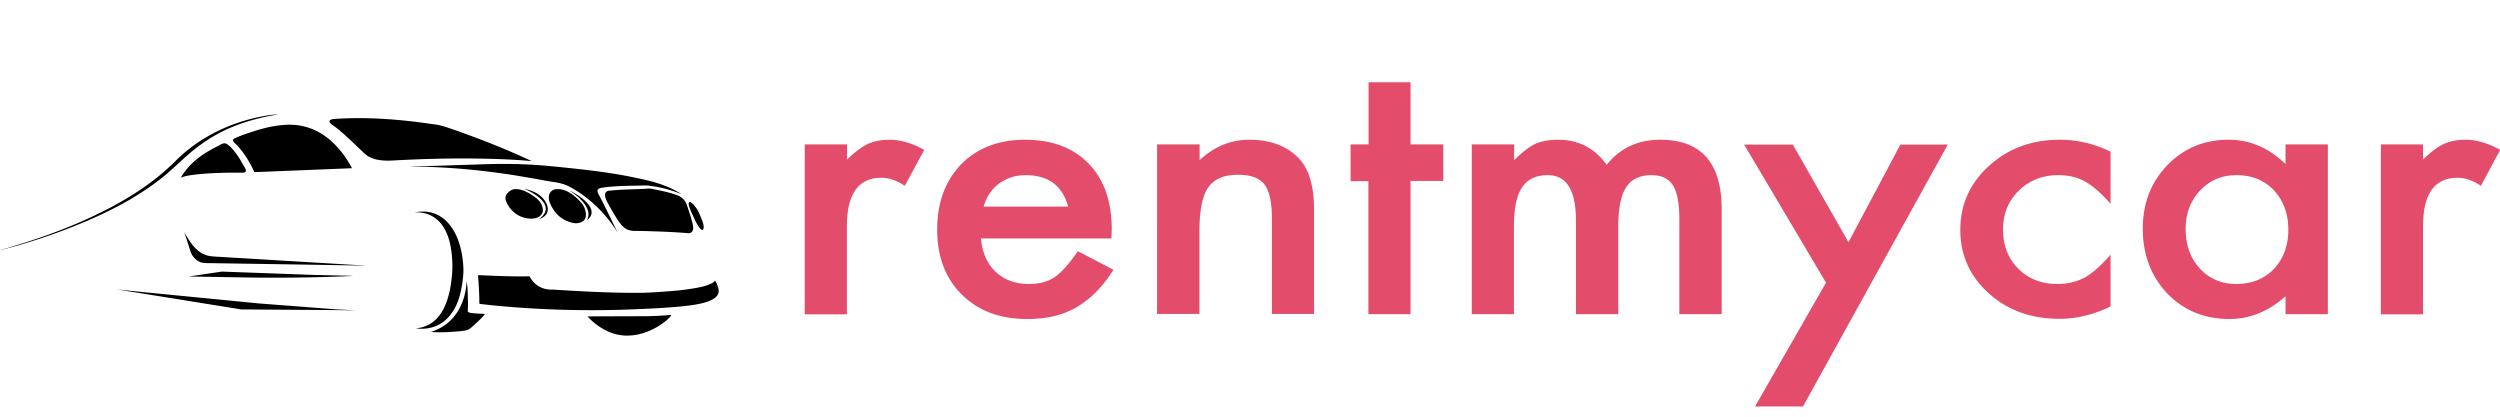 <svg xmlns="http://www.w3.org/2000/svg" viewBox="0 0 1334.6 222.6" xmlns:v="https://vecta.io/nano"><path d="M429.7 77.1h22.5v8.1c4.1-4 7.8-6.8 11-8.3 3.3-1.5 7.1-2.3 11.6-2.3 5.9 0 12.1 1.8 18.6 5.4L483 99.2c-4.3-2.9-8.4-4.3-12.5-4.3-12.2 0-18.4 8.6-18.4 25.9v47h-22.5V77.1zm163.6 50.2h-69.6c.6 7.4 3.2 13.4 7.8 17.8 4.6 4.3 10.5 6.5 17.7 6.5 5.6 0 10.2-1.2 13.9-3.7 3.6-2.5 7.7-7.1 12.3-13.8l19 9.9c-2.9 4.6-6 8.6-9.3 11.9s-6.8 6-10.5 8.2a45.43 45.43 0 0 1-12.1 4.7c-4.3 1-9 1.5-14.1 1.5-14.5 0-26.1-4.3-34.9-13s-13.2-20.3-13.2-34.8c0-14.3 4.3-25.9 12.8-34.8 8.6-8.7 20-13.1 34.1-13.1 14.3 0 25.6 4.2 33.9 12.7 8.2 8.4 12.4 20.1 12.4 35.1l-.2 4.9zm-23.1-17.1c-3.1-11.2-10.7-16.7-22.7-16.7-2.7 0-5.3.4-7.7 1.2s-4.6 1.9-6.5 3.3c-2 1.5-3.6 3.2-5 5.3-1.4 2-2.5 4.4-3.2 7h45.1zm47.6-33.1h22.6v8.4c7.8-7.3 16.7-10.9 26.5-10.9 11.3 0 20.1 3.3 26.4 9.9 5.5 5.6 8.2 14.8 8.2 27.6v55.5H679V117c0-8.9-1.3-15.1-4-18.5-2.6-3.5-7.3-5.2-14.2-5.2-7.5 0-12.7 2.3-15.9 6.9-3.1 4.5-4.6 12.4-4.6 23.7v43.7h-22.6V77.1zM753 96.7v71h-22.5v-71H721V77.1h9.6V43.9H753v33.2h17.5v19.5H753zm32.8-19.6h22.5v8.4c4.3-4.2 8-7.1 11.1-8.6 3.3-1.5 7.3-2.3 12.3-2.3 11 0 19.7 4.5 26 13.4 7.1-8.9 16.6-13.4 28.6-13.4 21.9 0 32.8 12.4 32.8 37.1v56h-22.6v-50.3c0-8.7-1.1-14.8-3.4-18.4-2.3-3.7-6.2-5.5-11.5-5.5-6.2 0-10.7 2.2-13.5 6.5s-4.2 11.3-4.2 20.9v46.8h-22.6v-50c0-16.1-5-24.2-15-24.2-6.3 0-10.9 2.2-13.8 6.6s-4.3 11.3-4.3 20.8v46.8h-22.5V77.1zm189 73.8l-43.7-73.7h26l29.7 52.1 27.7-52.1h25.3L962.5 217h-25.6l37.9-66.1zM1126.7 81v27.8c-5.1-5.8-9.7-9.8-13.8-12-4-2.2-8.7-3.3-14.1-3.3-8.4 0-15.5 2.8-21.1 8.3s-8.4 12.4-8.4 20.7c0 8.5 2.7 15.5 8.1 20.9 5.5 5.5 12.4 8.2 20.9 8.2 5.4 0 10.1-1.1 14.3-3.3 4-2.1 8.7-6.2 14.1-12.3v27.6c-9.1 4.4-18.2 6.6-27.3 6.6-15 0-27.6-4.5-37.7-13.6s-15.2-20.4-15.2-33.9 5.1-24.9 15.4-34.2c10.2-9.3 22.8-13.9 37.7-13.9 9.6 0 18.6 2.2 27.1 6.4zm93.4-3.9h22.6v90.6h-22.6v-9.5c-9.2 8.1-19.2 12.1-29.8 12.1-13.4 0-24.5-4.5-33.3-13.6-8.7-9.2-13.1-20.8-13.1-34.6 0-13.6 4.4-24.9 13.1-33.9s19.6-13.6 32.7-13.6c11.3 0 21.5 4.3 30.4 13V77.1zm-53.3 45c0 8.7 2.5 15.7 7.5 21.2 5.1 5.5 11.6 8.3 19.4 8.3 8.3 0 15-2.7 20.2-8 5.1-5.5 7.7-12.5 7.7-21s-2.6-15.5-7.7-21c-5.1-5.4-11.8-8.1-20-8.1-7.7 0-14.2 2.7-19.4 8.2-5.1 5.5-7.7 12.3-7.7 20.4zm104.2-45h22.5v8.1c4.1-4 7.8-6.8 11-8.3 3.3-1.5 7.1-2.3 11.6-2.3 5.9 0 12.1 1.8 18.6 5.4l-10.3 19.2c-4.3-2.9-8.4-4.3-12.5-4.3-12.2 0-18.4 8.6-18.4 25.9v47H1271V77.1z" enable-background="new" fill="#e34d6b"/><path d="M140.1 62.1c2.8-.5 5.6-1 8.4-1-8.1 1.3-16.1 3.3-23.8 6.4-7.1 2.8-13.7 6.7-19.8 11.4-5.6 4.3-10.6 9.4-16 14-6 5.1-12.6 9.5-19.3 13.5-14.5 8.4-30.1 14.8-45.9 20.2-6.8 2.3-13.7 4.4-20.6 6.2-1 .2-2 .6-3.1.7 4-1 7.9-2.3 11.8-3.5 16.6-5.2 32.9-11.6 48.3-19.8C71 104.3 81.4 97.5 90.5 89c2.2-1.9 4.1-4.1 6.3-6 12.2-11 27.5-17.9 43.3-20.9zm38.4 1.4c17.6-1.2 35.2.2 52.6 2.8 4.6.4 8.8 2.2 13.1 3.6 13.4 4.8 26.7 10 39.6 16.1-11-1-22-1.3-33.1-1.4-13.2-.1-26.4.3-39.6 1-3.1.2-6.3.3-9.4-.3-2.5-.5-4.9-1.4-6.8-3.1-5.2-4.8-10.2-10-15.9-14.4-1-.8-2.2-1.3-2.9-2.4-.3-.4-.3-1 .1-1.2.7-.6 1.6-.6 2.3-.7h0zm-28.1 3.3c4.5-.5 9.1-.2 13.4 1.1 5.8 1.7 11 5.1 15.2 9.5 3.6 3.6 6.5 7.9 8.9 12.4l-52.1 2.1c-2.4-5.3-5.5-10.4-9.5-14.6-.7-.7-1.6-1.3-1.9-2.3-.1-.8.8-1.1 1.4-1.4 2.9-1.3 5.9-2.3 9-3.3 5.1-1.7 10.3-3 15.6-3.5zm-34 11.1c1.1-.6 2.3-1.4 3.6-1.4 1 .1 1.8.9 2.6 1.5 2.2 2.1 4 4.6 5.6 7.2l2.6 4.5c.3.6.6 1.2.3 1.9-.4.6-1.2.6-1.9.6-4.8-.1-9.5 0-14.3.2-4.6.2-9.1.5-13.6 1.2-1.6.3-3.3.6-4.8 1.3 3.5-6.1 8.9-10.8 14.8-14.2 1.6-1 3.4-1.9 5.1-2.8h0zm110.5 10.8l31.2-1c11.2-.4 22.5-.2 33.6.8 9.7.9 19.3 1.9 29 3.2 5.1.7 10.1 1.5 15.2 2.5 7.4 1.5 15 3 22 6.2 2.1 1 4.1 2.1 6.1 3.3-4-1.6-8-2.9-12.2-3.7-1.8-.4-3.6-.6-5.4-.9-2-.2-4 0-6.1 0-6.3.1-12.6.2-18.8 1.1-.8.1-1.8.3-2.3 1s-.1 1.6.2 2.3c2.2 3.9 4.1 8 6.1 12l4.1 8.5c-5.5-8.9-13-16.5-21.7-22.1-1.5-.9-3-1.8-4.6-2.6-2.1-1-4.5-1.6-6.8-2-4.5-.6-8.9-1.6-13.4-2.3-21.2-3.8-42.8-6-64.4-6.1 2.9-.2 5.5-.2 8.2-.2h0zm53 12.1c3.4.7 6.8 2 9.3 4.4 1.5 1.4 2.6 3.2 3.1 5.2.3 1.3.1 2.8-.6 3.9-1 1.4-2.5 2.2-4 2.7 1.4-1.1 2.8-2.3 3.4-4.1.6-1.7 0-3.5-.9-4.8-1.5-2.2-3.7-3.7-5.9-5.1-1.5-.8-2.9-1.6-4.4-2.2zm64.7 0c.9-.1 1.9-.2 2.8-.1 4.4.9 8.9 1.7 13.2 3.2 1.3.4 2.5.9 3.5 1.8 1.4 1.1 2.3 2.7 2.8 4.4 1 3 2 6 2.8 9.1.3 1.3.6 2.8 0 4.1-.4.8-1.3 1.2-2.1 1.2-8.5-.7-17-1-25.5-1.2-2.2-.1-4.4.2-6.5-.5-2.4-.8-4.1-2.8-5.5-4.9-2.3-3.4-4.3-7-6.2-10.6-.6-1.2-1.1-2.6-.8-4 .3-1 1.3-1.5 2.3-1.5 6.4-.7 12.8-.7 19.2-1h0zm-70 .2c3.3-.3 6.5 1.3 9.2 3 1.8 1.1 3.5 2.4 4.7 4.2 1 1.4 1.5 3.3 1.2 5-.5 1.6-1.9 2.7-3.3 3.1-1.9.6-3.9.5-5.8.1-4.5-.9-8.5-4.3-10.3-8.7-.6-1.3-.7-2.9.2-4.1 1-1.2 2.4-2.4 4.1-2.6h0zm21.7.1c3.3-.6 6.6.8 9.2 2.7 1.7 1.2 3.2 2.7 4.6 4.2 1.3 1.4 2.1 3.1 2.5 4.9.3 1.5.3 3.2-.6 4.4-1.1 1.4-3 1.9-4.7 1.9-4.5-.4-8.9-3-11.5-6.8-1-1.4-1.8-2.9-2.4-4.5-.5-1.4-.6-3.1 0-4.6.6-1.1 1.7-2 2.9-2.2zm7.7.5c2.9 1.6 5.8 3.3 8.3 5.6 1.2 1.2 2.5 2.5 3.1 4.1.5 1.2.6 2.7 0 3.9-.5 1-1.2 1.7-2.1 2.4a6.53 6.53 0 0 0 .5-5.3c-.9-2.8-2.9-5-4.9-6.9-1.6-1.4-3.3-2.6-4.9-3.8zm63.9 6.4c.1-.1.2-.1.3-.2.8.2 1.4.8 2 1.4 1.7 1.8 2.9 4.1 3.8 6.4.6 1.6 1.4 3.2 1.6 4.9.1.7.1 1.6-.4 2.2-.3.2-.7-.1-1-.3-2.2-2.2-3.3-5.3-4.6-8-.7-1.6-1.5-3.2-1.9-4.9 0-.5-.2-1.1.2-1.5zm-146.6 5.4c3.7-.7 7.6-.7 11.1.8 3.1 1.2 5.8 3.4 7.8 6 2.6 3.3 4.3 7.2 5.4 11.2 1.2 4.4 1.8 9 1.8 13.6-.2 4.1-.8 8.2-1.8 12.2-1 3.7-2.5 7.4-4.8 10.4-2 2.7-4.7 5-7.7 6.3-3.5 1.5-7.4 1.9-11.1 1.4 3.2-.3 6.5-1.4 9.1-3.4 3-2.3 5.1-5.5 6.6-9 1.9-4.5 2.9-9.4 3.4-14.2.6-4.7.5-9.6-.1-14.3-.5-3.9-1.4-7.8-3.2-11.3-1.5-3-3.7-5.7-6.6-7.4-3-1.9-6.5-2.5-9.9-2.3zM98.4 124c1.7 3 3.5 6 5.9 8.5 1.4 1.4 3 2.6 4.9 3.4s4 1 6.1 1.1l75.1 4.5c1.5.1 3.1.1 4.6.3l-35.6-.6-45.7-.7c-2-.1-4 .1-5.9-.3-2.9-.7-5.2-3.2-6.1-6L98.4 124zm17.9 21.3c.9-.1 1.8-.3 2.6-.3l49.6 1.8 18 .4c.7 0 1.3.1 2 .2-2.4-.1-4.7.2-7.1.2-15 .6-30.1.7-45.1.6l-35.5-.6 15.5-2.3h0zm138.9 1.9c.1-.4.5-.3.9-.3 8.9.4 17.7.8 26.6.6 1.4 2.8 3.8 5.1 6.7 6.2 1.9.7 3.9 1 5.9.9 16 1 32.1 1.9 48.1 1.7 5.7-.2 11.4-.6 17.1-1.1 4.4-.4 8.9-1 13.2-1.9 1.9-.4 3.8-.9 5.5-1.7.9-.4 1.9-.9 2.5-1.8.9 1.2 1.3 2.7 1.8 4.2.4 1.4.1 2.9-.8 4-1.3 1.6-3.3 2.4-5.2 3.1-3.9 1.3-8 1.8-12.1 2.3-10.6 1.1-21.3 1.5-32 1.9-22 .7-44.1.1-66.1-1.9-3.5-.3-7.1-.7-10.6-1.1-.3-.1-.7 0-.8-.4 0-4.9-.3-9.8-.7-14.7h0zm-15.5 24.6c6-5.3 9-13.5 9.4-21.5.5 2.2.5 4.5.6 6.8.1 3 .2 6 0 9 .1.6.9.8 1.4.9 2.5.4 5.1.4 7.7.6-.7 1.2-1.8 2.2-2.8 3.2-1.5 1.5-3.1 2.9-4.7 4.3-1.9 1.6-4.4 1.5-6.7 1.8-4.9.4-9.8.7-14.6.3 3.6-1.1 6.9-2.9 9.7-5.4h0zM62.5 154.5l13.5 1.4 62.4 6.1 41.8 3.2c3.4.1 6.8.4 10.3.4-5.5.1-11.1-.1-16.6-.1l-42-.3h-3l-66.4-10.7h0zm282.9 14.3c4.3-.1 8.7-.3 13-.7-.7 1.4-2 2.4-3.2 3.4-5.4 4.3-12 7.2-18.8 7.6-4.4.3-8.8-.6-12.7-2.6-3.8-1.8-7.2-4.5-10.1-7.6l31.8-.1h0z"/></svg>